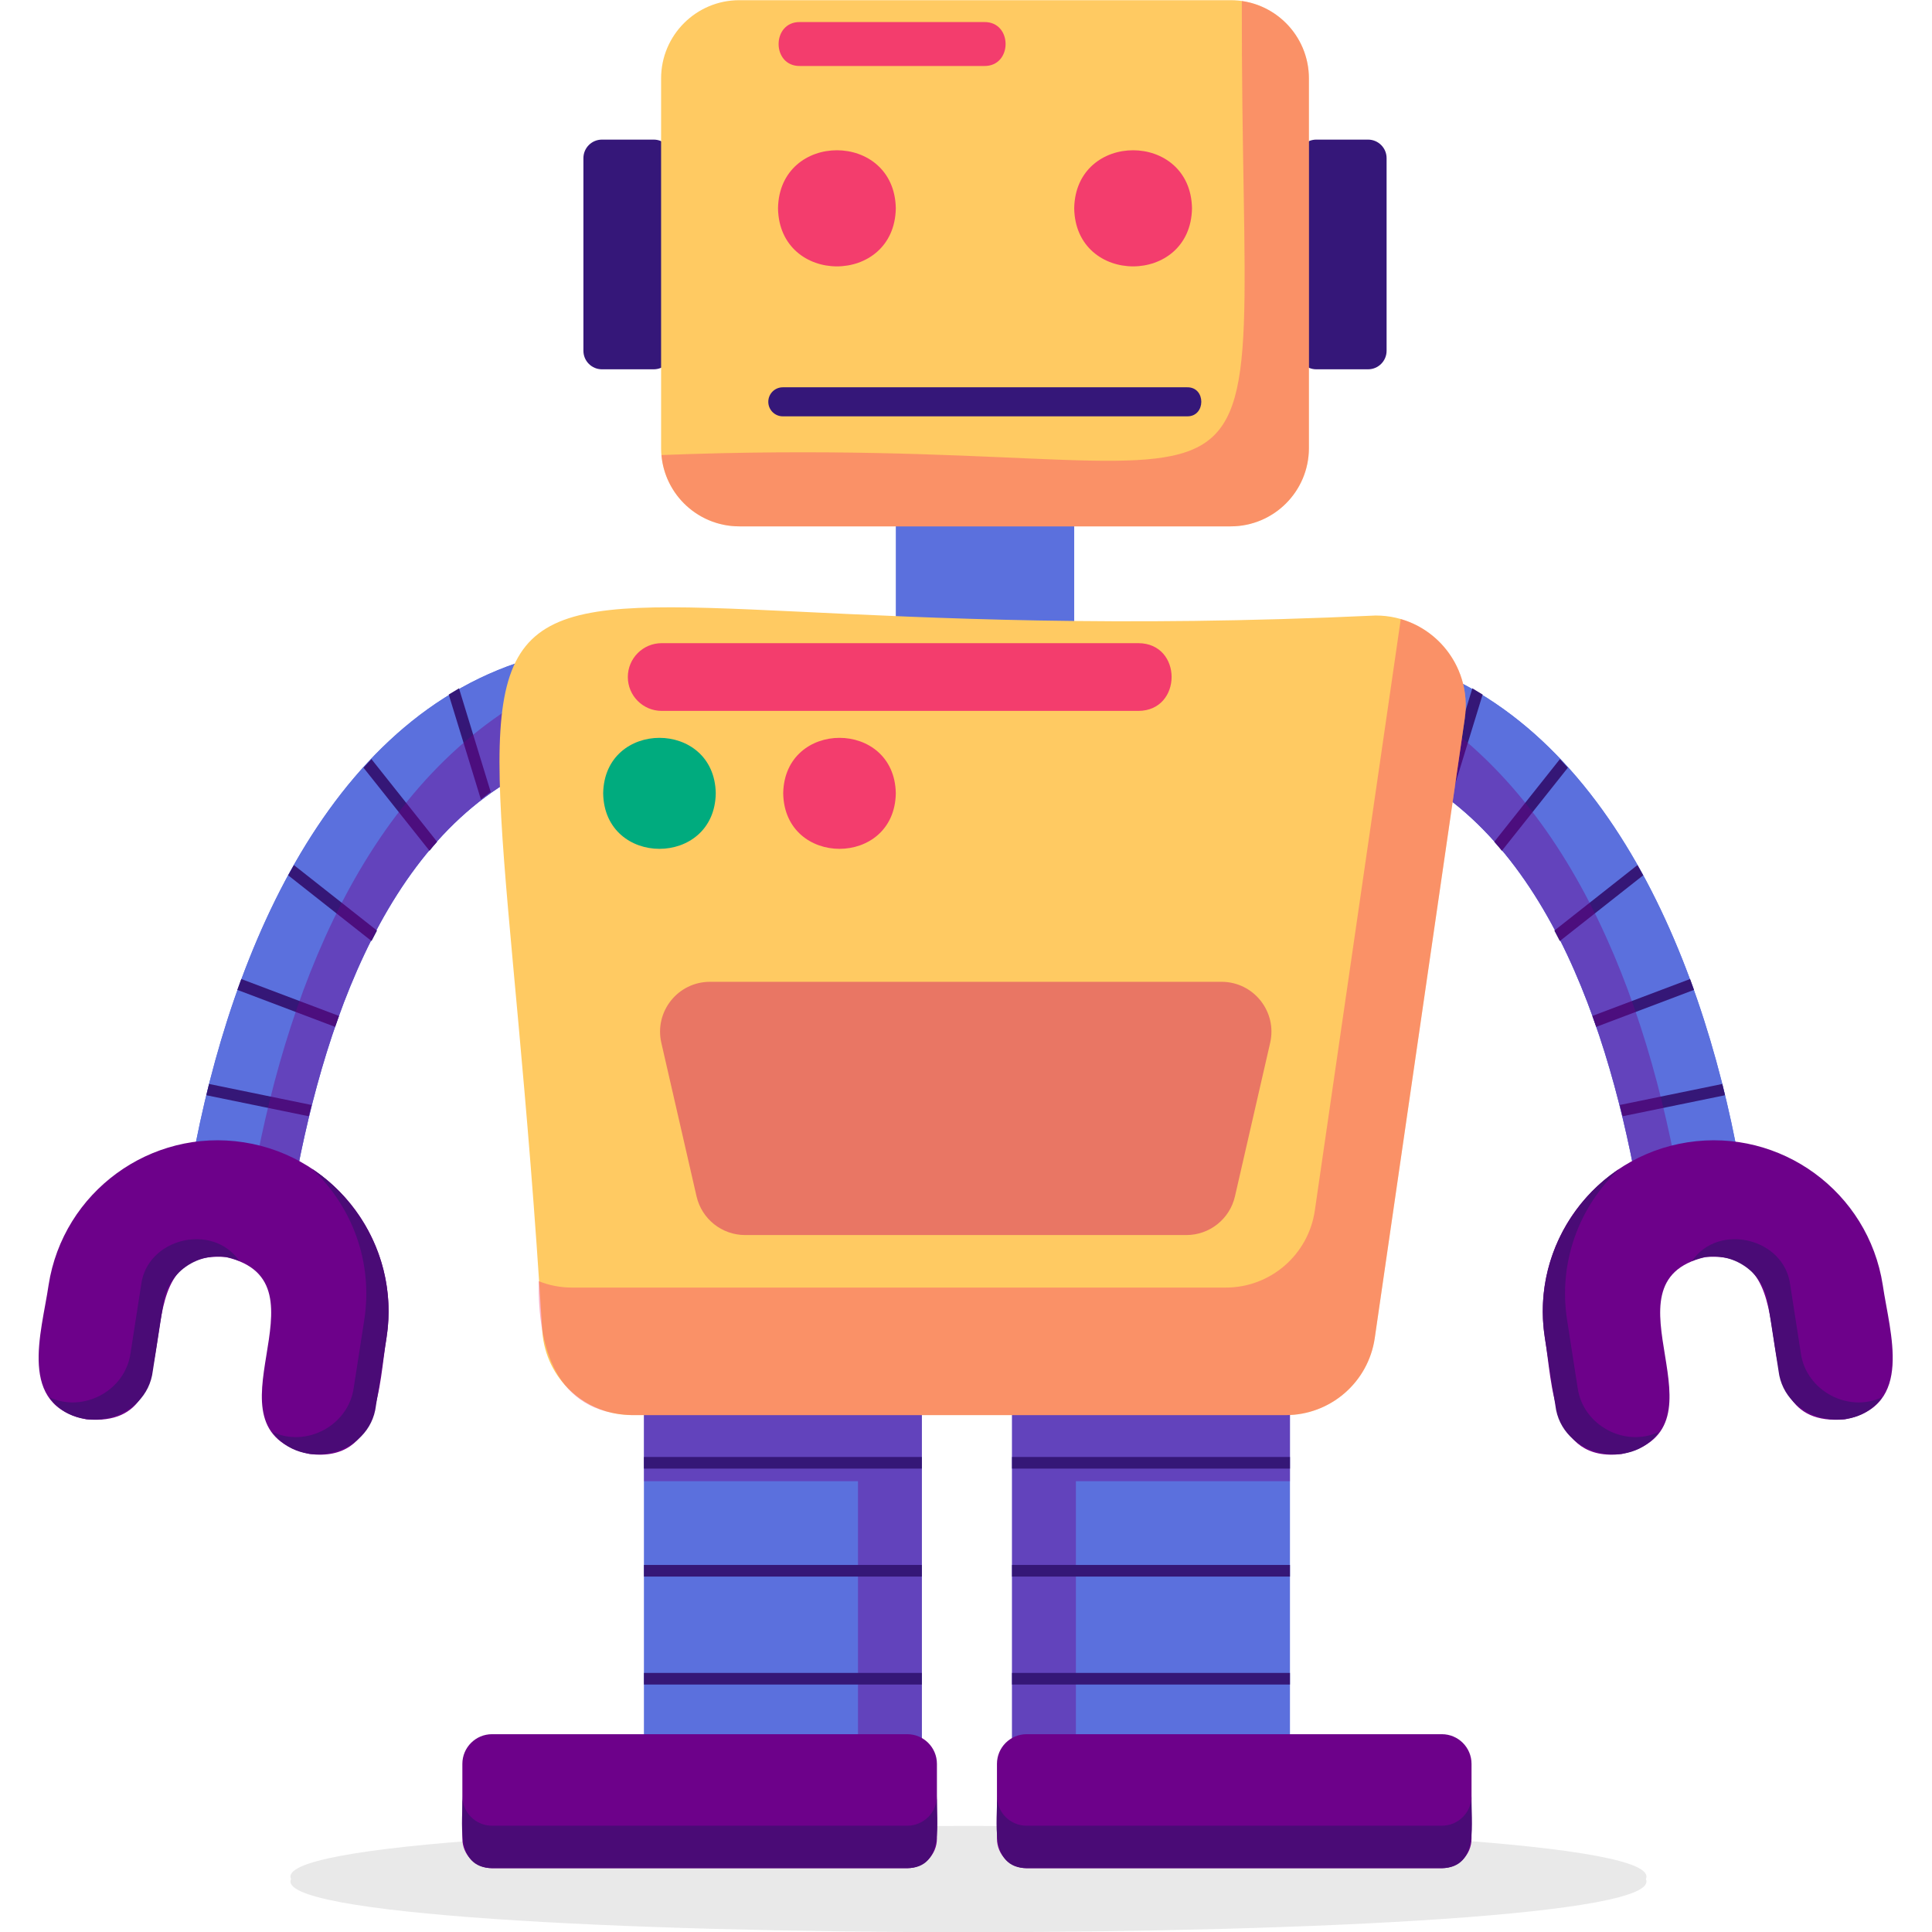 <svg width="450" height="450" viewBox="0 0 450 450" fill="none" xmlns="http://www.w3.org/2000/svg">
<g clip-path="url(#clip0_138_2139)">
<path d="M383.354 437.666C391.232 454.17 59.893 454.17 67.795 437.662C59.917 421.163 391.257 421.163 383.354 437.666Z" fill="#242424" fill-opacity="0.1"/>
<path d="M126.093 178.089C88.197 194.434 73.627 244.478 67.303 283.561L43.239 279.881C50.355 231.688 72.091 170.837 120.398 154.416L125.958 178.115L126.093 178.089Z" fill="#5B70DD"/>
<path d="M126.093 178.089C88.197 194.434 73.627 244.478 67.303 283.561C61.659 282.693 48.985 280.757 43.239 279.881C50.355 231.688 72.091 170.837 120.398 154.416C121.615 159.59 124.709 172.788 125.958 178.115L126.093 178.089Z" fill="#5B70DD"/>
<path d="M101.812 196.067C101.217 196.73 100.635 197.433 100.039 198.164L84.672 178.82C85.281 178.13 85.903 177.453 86.512 176.804L101.812 196.067Z" fill="#351777"/>
<path d="M114.297 184.461C113.553 184.988 112.795 185.57 112.011 186.205L104.517 161.775C105.342 161.261 106.14 160.774 106.911 160.328L114.297 184.461Z" fill="#351777"/>
<path d="M87.811 216.75C87.392 217.535 86.959 218.36 86.539 219.185L67.115 203.872C67.561 203.061 68.007 202.276 68.454 201.491L87.811 216.75Z" fill="#351777"/>
<path d="M78.964 236.635C78.666 237.46 78.355 238.312 78.057 239.178L55.278 230.561C55.575 229.709 55.886 228.856 56.197 228.031L78.964 236.635Z" fill="#351777"/>
<path d="M72.565 257.372C72.349 258.238 72.132 259.118 71.915 259.997L48.053 255.1C48.257 254.207 48.473 253.342 48.689 252.476L72.565 257.372Z" fill="#351777"/>
<g opacity="0.4">
<path d="M126.093 178.089C88.197 194.434 73.627 244.479 67.303 283.561L57.686 282.087C64.702 237.039 82.266 186.048 122.346 162.708L125.958 178.116L126.093 178.089Z" fill="#6D018A"/>
</g>
<path d="M72.129 338.674C45.662 332.728 78.182 298.709 52.639 292.802C26.514 290.672 47.16 332.969 20.144 330.595C3.97 327.498 9.685 310.526 11.318 299.309C14.691 277.607 35.091 262.695 56.794 266.069C78.497 269.442 93.408 289.842 90.035 311.544C88.171 322.724 88.504 340.63 72.129 338.674Z" fill="#6D018A"/>
<path d="M55.737 293.707C48.263 290.322 39.197 295.339 38.057 303.46L35.595 319.3C34.208 330.863 18.112 334.783 11.49 325.455C19.439 329.155 29.181 323.901 30.401 315.188L32.863 299.348C34.183 288.35 49.582 284.711 55.737 293.707Z" fill="#4A0B76"/>
<path d="M90.029 311.549L87.567 327.39C86.195 338.942 70.09 342.853 63.475 333.531C71.424 337.232 81.167 331.976 82.386 323.264L84.848 307.424C86.945 293.923 81.967 280.924 72.673 272.24C85.227 280.571 92.491 295.709 90.029 311.549Z" fill="#4A0B76"/>
<path d="M323.758 178.089C361.653 194.434 376.223 244.478 382.547 283.561L406.612 279.881C399.495 231.688 377.76 170.837 329.452 154.416L323.893 178.115L323.758 178.089Z" fill="#5B70DD"/>
<path d="M323.758 178.089C361.653 194.434 376.223 244.478 382.547 283.561C388.191 282.693 400.865 280.757 406.612 279.881C399.495 231.688 377.76 170.837 329.452 154.416C328.235 159.59 325.141 172.788 323.893 178.115L323.758 178.089Z" fill="#5B70DD"/>
<path d="M348.039 196.067C348.634 196.73 349.216 197.433 349.812 198.164L365.179 178.82C364.57 178.13 363.948 177.453 363.339 176.804L348.039 196.067Z" fill="#351777"/>
<path d="M335.553 184.461C336.297 184.988 337.055 185.57 337.84 186.205L345.334 161.775C344.508 161.261 343.71 160.774 342.939 160.328L335.553 184.461Z" fill="#351777"/>
<path d="M362.04 216.75C362.459 217.535 362.892 218.36 363.311 219.185L382.736 203.872C382.289 203.061 381.843 202.276 381.397 201.491L362.04 216.75Z" fill="#351777"/>
<path d="M370.887 236.635C371.184 237.46 371.495 238.312 371.793 239.178L394.573 230.561C394.276 229.709 393.965 228.856 393.653 228.031L370.887 236.635Z" fill="#351777"/>
<path d="M377.285 257.372C377.502 258.238 377.718 259.118 377.935 259.997L401.797 255.1C401.594 254.207 401.377 253.342 401.161 252.476L377.285 257.372Z" fill="#351777"/>
<g opacity="0.4">
<path d="M323.758 178.089C361.653 194.434 376.223 244.479 382.547 283.561L392.164 282.087C385.149 237.039 367.585 186.048 327.504 162.708L323.893 178.116L323.758 178.089Z" fill="#6D018A"/>
</g>
<path d="M377.722 338.674C404.188 332.728 371.669 298.709 397.212 292.802C423.337 290.672 402.69 332.969 429.706 330.595C445.88 327.498 440.166 310.526 438.532 299.309C435.16 277.607 414.759 262.695 393.057 266.069C371.355 269.442 356.443 289.842 359.816 311.544C361.679 322.724 361.346 340.63 377.722 338.674Z" fill="#6D018A"/>
<path d="M394.113 293.706C401.587 290.322 410.653 295.339 411.793 303.46L414.255 319.3C415.642 330.863 431.738 334.783 438.36 325.455C430.411 329.155 420.669 323.9 419.449 315.187L416.987 299.347C415.668 288.35 400.268 284.71 394.113 293.706Z" fill="#4A0B76"/>
<path d="M359.822 311.549L362.284 327.39C363.655 338.942 379.761 342.853 386.376 333.531C378.427 337.231 368.684 331.976 367.465 323.264L365.003 307.423C362.906 293.923 367.884 280.924 377.178 272.239C364.624 280.571 357.359 295.708 359.822 311.549Z" fill="#4A0B76"/>
<path d="M300.459 306.868H235.718V407.01H300.459V306.868Z" fill="#5B70DD"/>
<path opacity="0.4" d="M235.718 306.868C235.718 330.804 235.718 382.538 235.718 407.01H250.597V345.002H300.459C300.459 343.181 300.459 307.652 300.459 306.868H235.718Z" fill="#6D018A"/>
<path d="M300.459 339.361H235.718V342.066H300.459V339.361Z" fill="#351777"/>
<path d="M300.459 364.508H235.718V367.214H300.459V364.508Z" fill="#351777"/>
<path d="M300.459 389.655H235.718V392.36H300.459V389.655Z" fill="#351777"/>
<path d="M335.835 403.927H239.125C235.307 403.927 232.212 407.022 232.212 410.839V428.223C232.212 432.04 235.307 435.135 239.125 435.135H335.835C339.652 435.135 342.748 432.041 342.748 428.223V410.839C342.748 407.022 339.653 403.927 335.835 403.927Z" fill="#6D018A"/>
<path d="M342.745 418.333C342.52 424.138 344.741 435.015 335.832 435.133H239.126C230.266 435.046 232.406 424.111 232.214 418.333C232.214 422.161 235.312 425.245 239.126 425.245H335.832C339.647 425.245 342.745 422.161 342.745 418.333Z" fill="#4A0B76"/>
<path d="M214.724 306.868H149.982V407.01H214.724V306.868Z" fill="#5B70DD"/>
<path opacity="0.4" d="M214.724 306.868C214.724 330.804 214.724 382.538 214.724 407.01H199.844V345.002H149.982C149.982 343.181 149.982 307.652 149.982 306.868H214.724Z" fill="#6D018A"/>
<path d="M214.724 339.361H149.982V342.066H214.724V339.361Z" fill="#351777"/>
<path d="M214.724 364.508H149.982V367.214H214.724V364.508Z" fill="#351777"/>
<path d="M214.724 389.655H149.982V392.36H214.724V389.655Z" fill="#351777"/>
<path d="M114.605 403.927H211.316C215.133 403.927 218.228 407.022 218.228 410.839V428.223C218.228 432.04 215.133 435.135 211.316 435.135H114.605C110.788 435.135 107.693 432.041 107.693 428.223V410.839C107.693 407.022 110.788 403.927 114.605 403.927Z" fill="#6D018A"/>
<path d="M107.696 418.333C107.921 424.138 105.699 435.015 114.609 435.133H211.315C220.175 435.046 218.034 424.111 218.227 418.333C218.227 422.161 215.129 425.245 211.315 425.245H114.608C110.794 425.245 107.696 422.161 107.696 418.333Z" fill="#4A0B76"/>
<path d="M318.646 86.018H306.591C304.206 86.018 302.273 84.084 302.273 81.7V36.836C302.273 34.451 304.206 32.518 306.591 32.518H318.646C321.031 32.518 322.964 34.451 322.964 36.836V81.7C322.964 84.084 321.031 86.018 318.646 86.018Z" fill="#351779"/>
<path d="M152.261 86.018H140.206C137.821 86.018 135.888 84.084 135.888 81.7V36.836C135.888 34.451 137.821 32.518 140.206 32.518H152.261C154.646 32.518 156.579 34.451 156.579 36.836V81.7C156.579 84.084 154.646 86.018 152.261 86.018Z" fill="#351779"/>
<path d="M250.203 113.507H208.65V155.061H250.203V113.507Z" fill="#5B70DD"/>
<path d="M286.641 0.043H172.211C162.144 0.043 153.983 8.204 153.983 18.272V104.37C153.983 114.437 162.144 122.598 172.211 122.598H286.641C296.708 122.598 304.869 114.437 304.869 104.37V18.272C304.869 8.205 296.708 0.043 286.641 0.043Z" fill="#FFCA62"/>
<g opacity="0.4">
<path d="M304.869 18.278V104.365C304.869 114.443 296.712 122.6 286.647 122.6H172.207C162.684 122.6 154.878 115.309 154.067 105.988C308.474 99.988 288.951 141.633 289.245 0.233C298.078 1.491 304.869 9.08 304.869 18.278Z" fill="#F33D6D"/>
</g>
<path d="M277.639 48.523C277.331 66.554 250.509 66.552 250.203 48.522C250.511 30.491 277.333 30.493 277.639 48.523Z" fill="#F33D6D"/>
<path d="M208.65 48.523C208.342 66.554 181.52 66.552 181.214 48.522C181.522 30.491 208.344 30.493 208.65 48.523Z" fill="#F33D6D"/>
<path d="M276.52 90.209H182.333C180.465 90.209 178.951 91.723 178.951 93.591C178.951 95.458 180.465 96.973 182.333 96.973H276.519C280.879 97.037 280.927 90.144 276.52 90.209Z" fill="#351779"/>
<path d="M320.433 143.365C77.657 154.668 112.667 84.457 126.314 310.164C127.108 321.124 136.229 329.606 147.214 329.606H299.467C309.878 329.606 318.71 321.964 320.207 311.661L341.173 167.335C343.009 154.695 333.207 143.365 320.433 143.365Z" fill="#FFCA62"/>
<g opacity="0.4">
<path d="M341.176 167.335L320.208 311.657C318.707 321.965 309.874 329.608 299.471 329.608H147.209C129.139 329.05 125.323 313.597 125.457 298.4C127.865 299.374 130.502 299.902 133.248 299.902H285.511C295.913 299.902 304.747 292.259 306.248 281.951L326.269 144.19C336.035 147.003 342.718 156.716 341.176 167.335Z" fill="#F33D6D"/>
</g>
<path d="M208.65 184.785C208.355 202.022 182.716 202.019 182.424 184.785C182.718 167.548 208.358 167.551 208.65 184.785Z" fill="#F33D6D"/>
<path d="M166.715 184.786C166.421 202.023 140.781 202.02 140.49 184.785C140.784 167.549 166.423 167.552 166.715 184.786Z" fill="#00AB7E"/>
<path d="M284.519 228.682H165.364C157.898 228.682 152.369 235.623 154.038 242.9L162.236 278.646C163.446 283.925 168.144 287.668 173.562 287.668H276.322C281.739 287.668 286.437 283.925 287.648 278.646L295.845 242.9C297.514 235.623 291.985 228.682 284.519 228.682Z" fill="#E97664"/>
<path d="M265.155 149.805H154.121C149.765 149.805 146.234 153.337 146.234 157.693C146.234 162.049 149.766 165.58 154.121 165.58H265.155C275.435 165.541 275.497 149.851 265.155 149.805Z" fill="#F33D6D"/>
<path d="M229.243 5.136H186.332C179.704 5.039 179.682 15.469 186.332 15.371H229.243C235.871 15.468 235.892 5.038 229.243 5.136Z" fill="#F33D6D"/>
</g>
<defs>
<clipPath id="clip0_138_2139">
<rect width="450" height="450" fill="white"/>
</clipPath>
</defs>
</svg>
